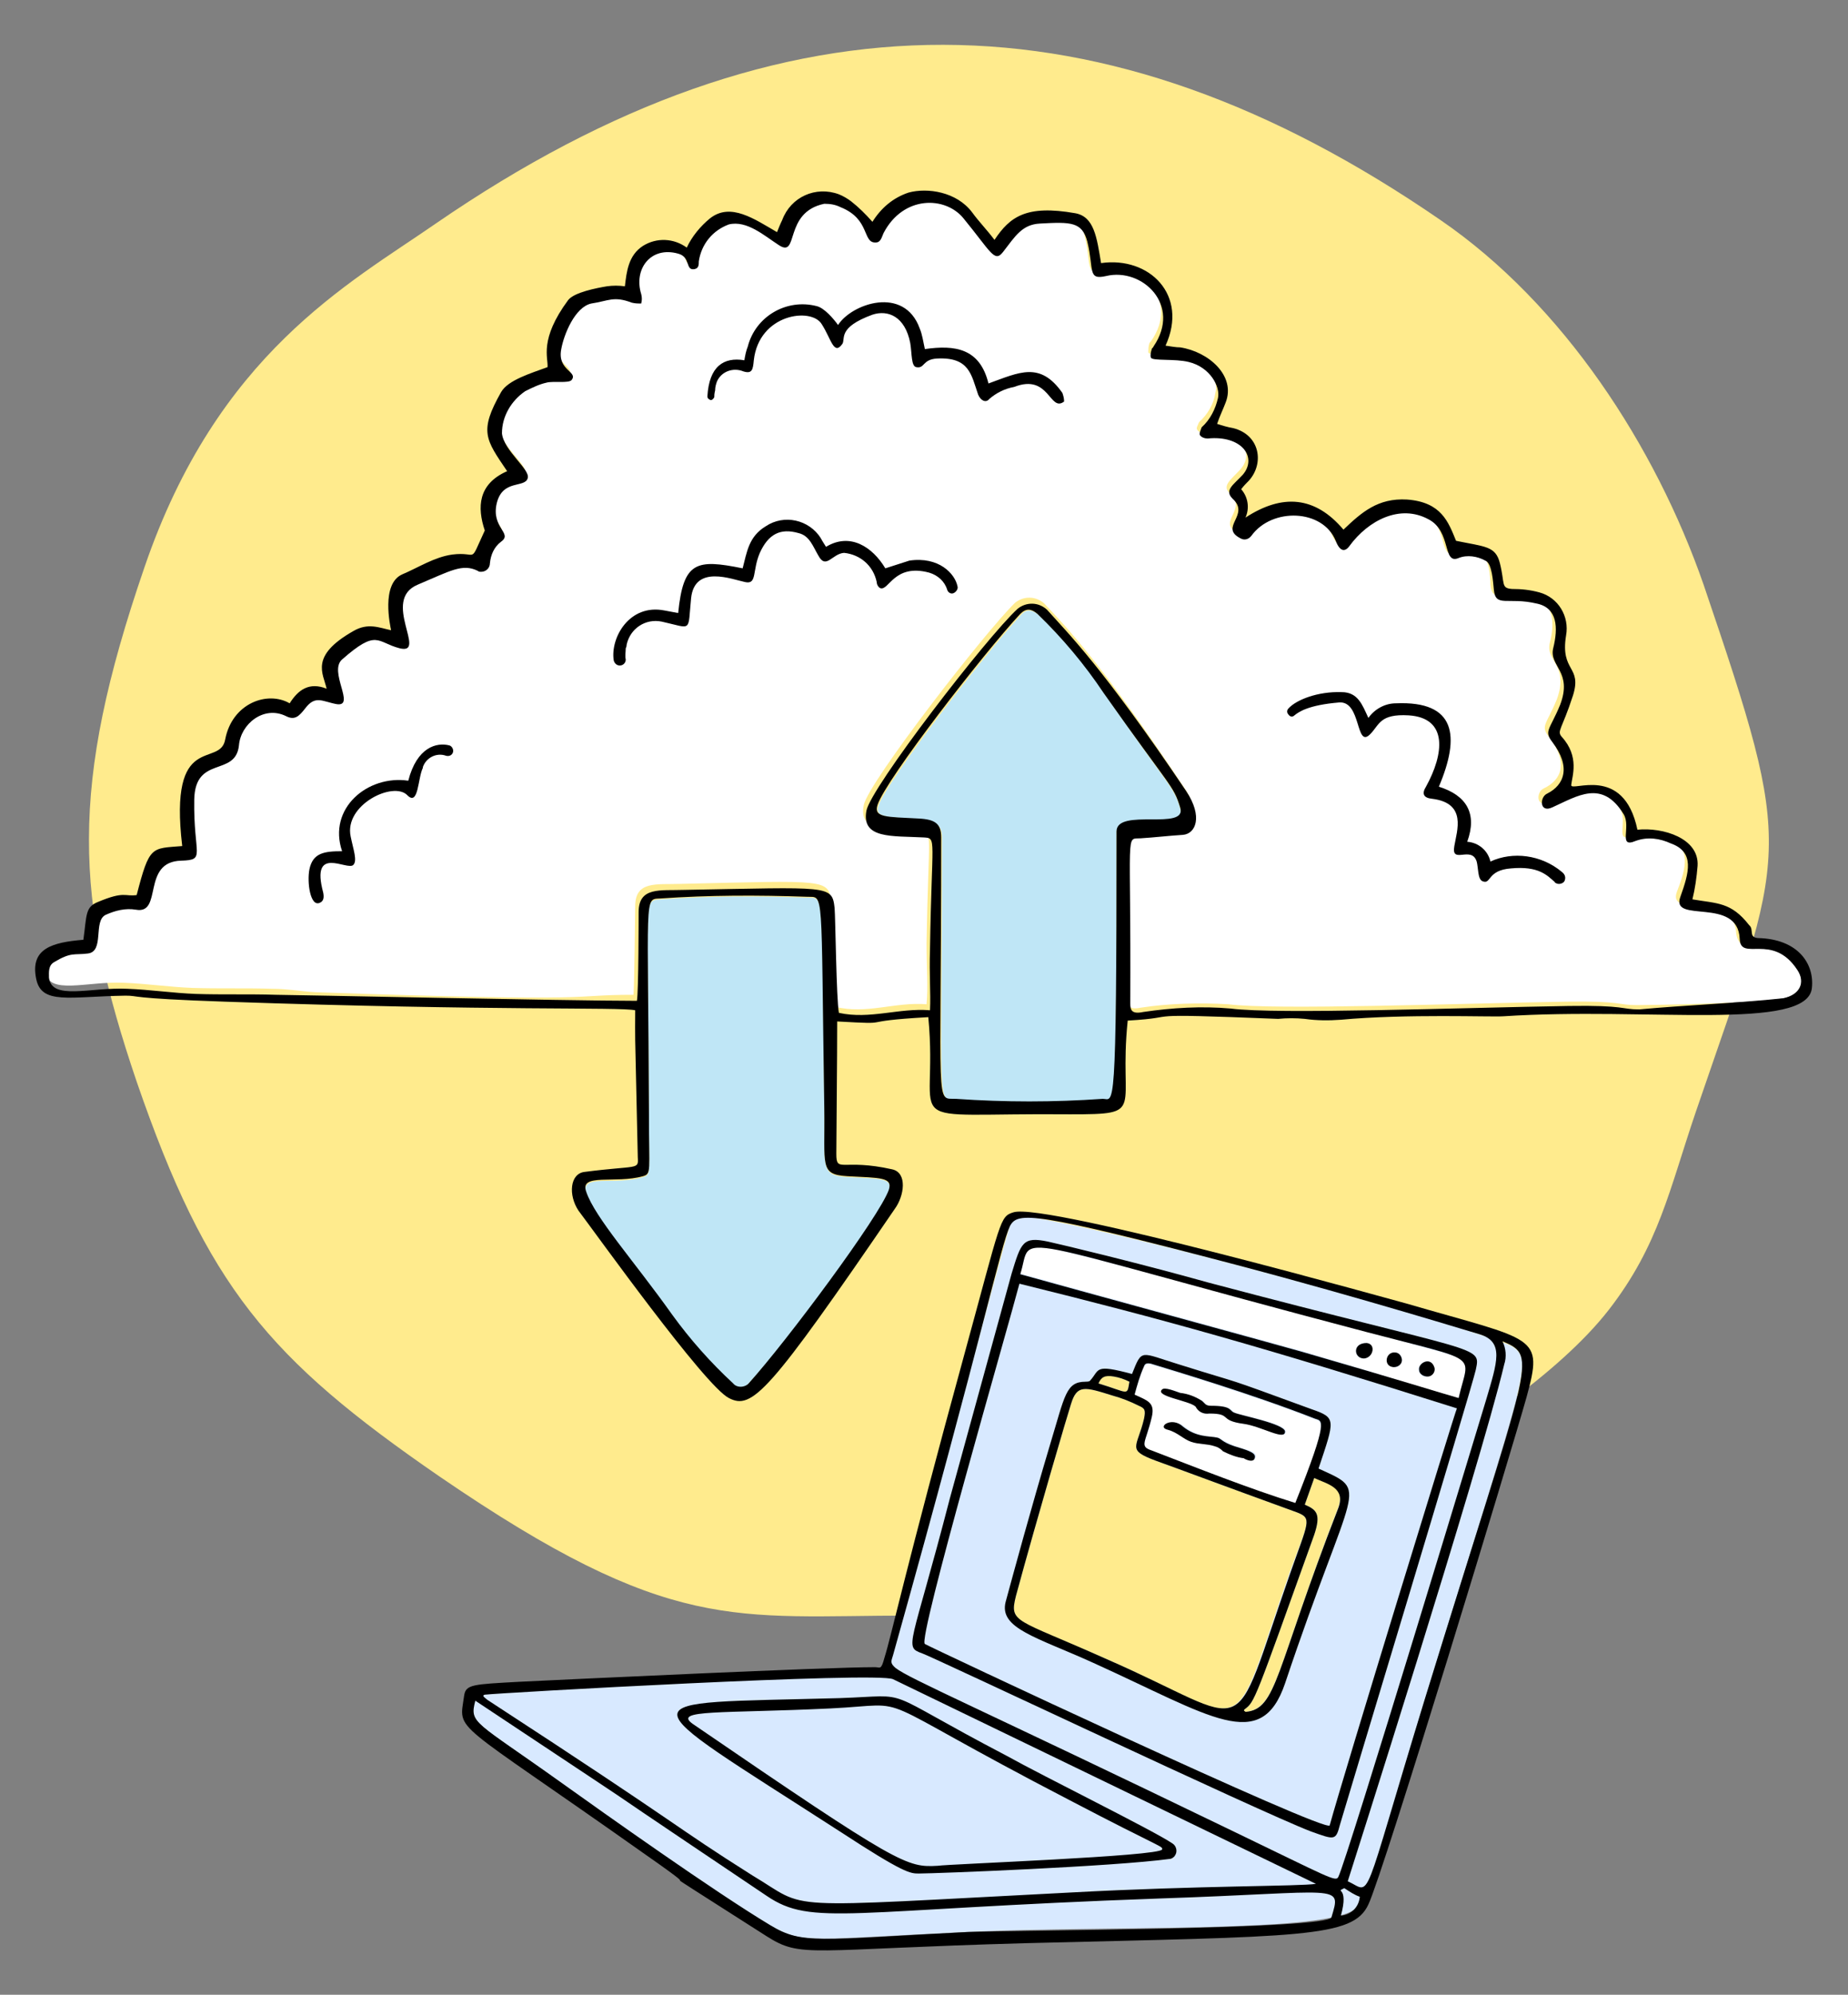 <?xml version="1.0" encoding="UTF-8"?> <svg xmlns="http://www.w3.org/2000/svg" xmlns:xlink="http://www.w3.org/1999/xlink" version="1.1" x="0px" y="0px" viewBox="0 0 215 232" style="enable-background:new 0 0 215 232;" xml:space="preserve"><rect x="0" y="0" width="215" height="232" fill="#808080" stroke="none"/> <style type="text/css"> .st0{fill:#C7D7EB;} .st1{fill:#D8E9FF;} .st2{fill:#FFFFFF;} .st3{fill:#C3F6C0;} .st4{fill:#FF9C9F;} .st5{fill:#FFEB8D;} .st6{fill:#84D492;} .st7{fill:#E7BCA5;} .st8{fill:#606060;} .st9{fill:#FFD9DB;} .st10{fill:#BED4FC;} .st11{fill:#FFF6DD;} .st12{fill:#8CAADD;} .st13{fill:#FFA87D;} .st14{fill:#C49D8F;} .st15{fill:#F9F1DD;} .st16{fill:#0062AE;} .st17{fill:#FFD239;} .st18{fill:#FFF0CD;} .st19{fill:#FCD8C8;} .st20{fill:#CFE9E7;} .st21{fill:#BFE6F6;} .st22{fill:#F8C2D9;} .st23{fill:#D4B886;} .st24{fill:#FB8C07;} .st25{fill:#BFE9DE;} .st26{fill:#262626;} .st27{fill:none;stroke:#000000;stroke-miterlimit:10;} .st28{display:none;} </style> <g id="Layer_1"> <g> <path class="st5" d="M197.3,129.3c-3.1,9.1-4.3,15.5-10.1,23c-5.9,7.6-17,14.6-25.1,20.1c-8,5.5-14.2,10.5-23.8,13.5 c-9.3,2.8-22,2-32.3,2c-20.6,0-27.9,2.3-54.9-16.2c-19.9-13.7-27-22.1-35.2-45.9C8.7,104.6,8,91.6,16.8,66 c8.5-24.9,23.8-33,33.9-40c40.7-28,77.8-27.3,116.9-0.4c14.3,9.8,25,26.3,30.6,42.4C209,99.8,207.9,98.3,197.3,129.3z"></path> <path class="st1" d="M175.8,156.5c-5.8-2.5-42.9-12.8-55.6-14.9c-1.1-0.2-2.2-0.1-2.7,0.9c-0.4,0.9-13.7,50.6-14.4,52.5 c-6.5-0.4-46.8,1.8-47.4,2c-0.3,0.2-0.5,0.5-0.5,0.8c-0.7,2.6,0,2.3,10.1,9.6c4.9,3.5,17.7,12.6,24.2,16.5c3.8,2.3,5.5,1.6,23,0.8 c16.9-0.8,42.3,0.2,45.3-2.8c2.5-2.4,1.9-4.6,8.1-24.6C177.5,159.5,178.6,158.2,175.8,156.5z"></path> <path class="st2" d="M209.1,112.7c1,1.5,0.3,3-1.6,3.4c-2.8,0.6-15.7,0.8-17.1,0.8c-2.2,0-1.7-0.5-8.2-0.4 c-12.4,0.2-33.9,1-39.3,0.3c-3.4-0.2-6.9-0.1-10.2,0.4c-1.4,0.3-1.5-0.3-1.5-1c0.3-20.5-0.6-19.1,1.2-19.2 c1.6-0.1,3.3-0.3,4.9-0.4c1.6-0.1,2.5-2.1,0.4-5.1C128,76.9,124.1,73,121.5,70.2c-1-0.9-2.4-0.9-3.4-0.1 c-3.5,3.4-17,20.8-17.6,23.5c-0.7,3.3,3,2.9,6.6,3.1c1.5,0.1,0.9,0.1,0.7,13c0,3.1,0.2,5,0,7.1c-3.6-0.3-7,1.2-10.6,0.3 c-0.2-1.5-0.3-11-0.5-12.2c-0.3-2.7-0.6-2.5-17.5-2.1c-2.8,0.1-5.3-0.4-5.3,2.6c0,0.1-0.1,9.4-0.2,10.3c-8,0-2.3,0.9-37-0.3 c-1.7-0.1-3.3-0.4-5-0.4c-3.1-0.1-6.2,0-9.3-0.1c-2.7-0.1-5.3-0.5-8-0.6c-4.3-0.2-8.8,1.5-9.1-1.3c-0.1-0.7-0.2-1.4,0.6-1.8 c2-1.1,2.3-0.8,3.9-1c1.9-0.2,0.6-3.8,2.1-4.5c1.1-0.6,2.3-0.8,3.5-0.6c3.1,0.5,0.6-5.7,5.3-5.7c2.8,0,1.4-0.6,1.5-7.1 c0.1-5.1,4.8-2.6,5.2-6.3c0.3-2.5,3-4.7,5.5-3.4c1,0.5,1.5,0.1,2.2-0.9c1.2-1.7,2-0.8,3.7-0.5c2.1,0.3-1-3.8,0.6-5.2 c4.1-3.6,4-2,6.7-1.3c3.3,0.8-2.2-5.6,2.1-7.4c3.8-1.6,5.3-2.5,7-1.6c0.5,0.3,1.1,0.1,1.4-0.4c0.1-0.1,0.1-0.3,0.1-0.4 c0.1-1,0.5-1.9,1.3-2.5c1.4-1-1.3-1.6-0.5-4.5c0.7-2.8,3.3-1.7,3.6-2.9c0.3-0.9-2.8-3.1-3-5.2c0-2,1-3.8,2.7-4.9 c0.8-0.4,1.6-0.7,2.5-1c0.7-0.2,2.5,0.1,2.9-0.3c0.7-1-1.7-1.1-1.2-3.6c0.3-1.7,1.6-4.9,3.5-5.3c2-0.4,2.6-1,4.7-0.1 c0.3,0.1,0.7,0.1,1.1,0.1c0.1-0.4,0.1-0.7,0-1.1c-0.9-2.9,1.1-5.6,4.3-4.7c1.5,0.4,0.8,2,1.9,1.8c0.5-0.1,0.5-0.5,0.5-0.9 c0.3-2,1.6-3.6,3.5-4.3c2.1-0.5,4.1,1.2,5.8,2.4c2.5,1.7,0.5-3.8,5.3-4.8c0.7,0,1.3,0.1,1.9,0.4c3.5,1.4,2.6,4.2,4.1,4.1 c0.7,0,0.7-0.7,0.9-1.1c2.3-4.4,7.2-4.3,9.3-1.7c3.2,3.9,3.6,5.2,4.6,3.9c1.4-1.8,2.2-3.2,4.3-3.3c3.6-0.2,5-0.2,5.5,2.1 c0.8,3.3,0,4.5,2.2,4c4.3-1,8.9,3.4,5.5,8.2c-0.1,0.1-0.2,0.2-0.2,0.3c-0.1,0.3-0.1,0.6-0.1,1c0.2,0.4,2.8,0.1,4.4,0.5 c2.6,0.6,3.8,2.8,3.4,4.2c-0.2,1.3-0.9,2.5-1.9,3.4c-0.1,0.3-0.4,0.7-0.2,0.9c0.2,0.3,0.6,0.4,0.9,0.4c4-0.4,5.9,2.2,4.1,4.2 c-1.1,1.2-2.2,1.9-1.2,2.8c2.1,1.9-1.6,3.3,0.9,4.6c0.4,0.3,1,0.2,1.2-0.3c0,0,0,0,0,0c2-3.1,8.2-3.2,9.8,0.6 c0.6,1.3,1.2,1.3,1.6,0.6c2.2-3.1,5.8-4.9,9.2-3.1c2.7,1.4,1.6,5.3,3.5,4.5c1-0.3,2.2-0.2,3.1,0.3c0.8,0.3,1,2.5,1,3.4 c0.2,2.2,1.6,0.9,5,1.6c2.4,0.5,2.5,2.9,1.9,5.2c-0.5,2.1,2.3,2.6,0.8,6.6c-1.2,2.9-1.9,3-0.9,4.3c2.3,3,1.5,5-0.6,6 c-0.9,0.4-0.9,2.3,0.6,1.6c3-1.4,5.9-3.3,8.3,0.8c0.9,1.5-0.7,4,1.4,3.1c1.4-0.4,2.8-0.3,4.1,0.3c2.8,1,2.2,3.4,1.1,6.2 c-1.2,3.2,6.7-0.1,6.9,4.9C202.5,111.8,206.2,108.3,209.1,112.7z"></path> <path class="st2" d="M169.5,157.8c1.7,0.6,0.9,1.7,0.2,4.8c-2.9-0.7-5.5-1.7-18.3-5.5c-1.7-0.5-27.7-7.6-32.7-9 c0.8-2.7,0.6-3.6,3.2-3C132.7,147.6,167.1,157,169.5,157.8z M165,159.3c0.1,0.5,0.5,0.9,1,0.8s0.9-0.5,0.8-1 C166.5,157.7,165,158.5,165,159.3L165,159.3z M162.1,159c0.5,0.1,0.9-0.2,1-0.7c0.1-0.5-0.2-0.9-0.7-1c0,0,0,0-0.1,0 c-0.5,0-0.9,0.3-0.9,0.8C161.3,158.5,161.6,158.9,162.1,159z M158.6,158c1.1,0,1.5-1.7,0.3-1.8C157.3,156.2,157.5,158,158.6,158 L158.6,158z"></path> <path class="st1" d="M169.4,163.7c0,0.1-14.7,48.6-14.9,48.7c-0.6,0.3-44.5-20.1-47-21.4c-0.9-0.4,9.8-37.2,11-41.9 C135.6,153.4,146.6,156.4,169.4,163.7z M153.4,170.8c1.9-5.7,2.1-5.9-0.7-6.9c-11.2-4.1-7.1-2.6-15.4-5.2 c-4.6-1.4-4.3-1.9-5.5,1.1c-4.5-1.2-3.8-0.5-4.9,0.8c-0.1,0.1-0.4,0.1-0.5,0.1c-2.3-0.1-2.3,1.6-4.1,7.2 c-2.4,7.7-4.4,15.2-5.2,18.4c-0.8,3.1,3.5,4.1,10.2,7.1c13.7,6.2,19.5,10.6,22.3,2.4C157.5,172,159.6,173.6,153.4,170.8 L153.4,170.8z"></path> <path class="st2" d="M153,165.1c0.7,0.3,1.7-0.2-2.3,9.8c-5.1-1.6-11.4-4.2-16.7-6.1c-1.5-0.5-0.7-0.9,0-3.9 c0.4-1.7-0.5-1.9-2-2.6c0.3-1.1,0.6-2.2,1.1-3.3c0.1-0.2,0.3-0.4,0.8-0.3C136.5,159.5,145.6,162.2,153,165.1z M144.8,165.6 c2,0.3,4.8,2,4.8,0.9c0-1-5.3-1.9-5.9-2.2c-0.5-0.2-0.2-0.8-2.7-0.8c-0.8,0-0.7-0.3-1.1-0.6c-0.8-0.4-1.6-0.7-2.5-0.9 c-0.6-0.2-1.8-0.7-2.1-0.4c-0.9,0.9,3.2,1.3,3.9,2c0.3,0.6,0.9,1,1.6,0.8C143.6,164.5,141.9,165.3,144.8,165.6L144.8,165.6z M144.8,169.6c0.1,0,1.3,0.6,1.3-0.3c0-0.5-1.1-0.7-2.3-1.1c-0.7-0.3-1.4-0.6-2-1c-0.9-0.2-2.4,0-4-1.3c-1.4-1.1-3.1,0.1-1.7,0.4 c1.1,0.2,1.8,1.1,2.7,1.4c0.9,0.3,1.8,0.2,2.7,0.5c0.4,0.2,0.7,0.4,1,0.6C143.2,169.2,144,169.5,144.8,169.6L144.8,169.6z"></path> <path class="st21" d="M137.3,94c0.9,2.8-7.4-0.1-7.4,2.8c0,33.7-0.2,31.1-1.5,31.1c-5.7,0.4-11.4,0.3-17.1,0 c-2.4-0.1-1.7,1.8-1.7-30.4c0-1.6-0.7-2-2.6-2.2c-3.8-0.3-5.3-0.2-4.8-1.6c1-2.9,12.4-17.7,16.6-22.2c0.6-0.7,1.3-0.6,2,0 c2.9,2.8,5.5,5.8,7.7,9.2C136.3,91.9,136.5,91.4,137.3,94z"></path> <path class="st5" d="M152.9,171.9l-1.1,3.1c1.4,0.6,1.9,1.1,1.1,3.5c-7,19.5-6.9,19.4-8.1,20.3c-0.1,0.1-0.1,0.2,0,0.2 c0,0,0.1,0.1,0.1,0.1c3.7-0.4,3.4-4.7,10.8-23.8C156.6,172.9,154.3,172.5,152.9,171.9z"></path> <path class="st5" d="M150.9,175.9c-9.1-3.3-13.6-5-16.4-6c-3.5-1.3-2.2-1.5-1.4-4.9c0.2-1,0.1-1.2-0.6-1.5c-1-0.5-2-0.9-3.1-1.2 c-3.2-1-4.1-1.3-4.8,1c-0.3,0.9-3.9,13.1-6.4,22.3c-0.8,3.2-0.1,2.7,10.4,7.3c17.6,7.7,14.2,10.6,21.4-9.9 C152.2,177,152.7,176.6,150.9,175.9z"></path> <path class="st5" d="M131.4,160.7c-0.6-0.3-1.2-0.5-1.8-0.6c-1.1-0.2-1.5,0-1.8,0.8C131.4,162,131.1,162.4,131.4,160.7z"></path> <path class="st21" d="M98.6,136.9c3.9,0.2,5.3,0.1,4.8,1.6c-1.1,3.1-11.8,17.5-16.3,22.4c-0.4,0.5-1.2,0.6-1.7,0.2 c0,0-0.1-0.1-0.1-0.1c-2.6-2.4-5-5.1-7.1-8c-4.4-6.1-9-11.3-10-14.3c-0.7-2.2,3.4-0.8,6.6-1.8c1-0.3,0.7-0.5,0.7-7.1 c-0.1-25.8-0.7-25,1.3-25.2c5.7-0.4,11.4-0.4,17.1-0.2c2,0.1,1.7-1.6,2,24.6C96,135.7,95.3,136.7,98.6,136.9z"></path> <path d="M204.5,109.1c4.7,0.1,6.6,3,6.3,5.8c-0.5,5.1-19.1,2.2-35.9,3.3c-1.4,0.1-11.3-0.3-18.9,0.4c-1.4,0.1-2.8,0.1-4.2-0.1 c-1-0.1-2.1-0.1-3.1,0c-17.6-0.7-10.5-0.2-17.5,0.2c-1.1,10.6,2.3,10.9-6.7,10.9c-21-0.2-15.2,2.2-16.5-11.3 c-9,0.5-3.4,0.9-10.6,0.5c0,4.9,0,0.1-0.1,15.4c0,2.3,0.7,0.5,6.5,1.8c1.8,0.4,1.4,3.1,0.3,4.6c-14.7,21.5-16.6,23.4-19.3,22 c-2.8-1.4-15.6-19.3-17.5-21.8c-1.2-1.8-1-4.3,0.7-4.5c6.2-0.8,6.3-0.2,6.2-1.7c-0.4-17.8-0.3-12.8-0.3-17.1 c-1.8-0.4-16,0.1-47.7-1c-11.6-0.4-9.9-0.7-11.6-0.7c-6.6,0.1-9.8,1.1-10.4-2c-0.7-3.5,1.9-4.2,5.5-4.5c0.4-2.9,0.2-3.8,1.7-4.4 c3.1-1.3,3.1-0.6,4.5-0.8c1.5-5.8,1.7-5.4,5.3-5.7c-1.6-13.5,4.4-9,5-12.4c0.8-4.2,4.9-5.7,7.5-4.2c1-1.6,2.3-2.5,4.3-1.7 c-0.4-1.8-2-3.8,3.1-6.7c1.7-1,3-0.4,4.4-0.1c-0.1-0.5-1.2-5.4,1.3-6.5c1.9-0.8,3.7-2,5.8-2.3c3.1-0.4,1.9,1.3,3.8-2.8 c-0.9-2.7-0.8-5.4,2.6-6.9c-2.5-3.7-3.3-4.6-0.7-9.2c0.8-1.4,3.5-2.2,5.4-2.9c0.1-1.1-1-3.2,2.4-7.8c0.7-0.9,3.3-1.4,4.5-1.6 c0.7-0.1,1.4-0.1,2.1,0c0.2-1.7,0.4-3.6,2.1-4.7c1.6-1,3.6-0.9,5.1,0.2c0.6-1.3,1.6-2.5,2.7-3.4c2.4-1.9,5.2,0.1,7.8,1.6 c0.2-0.5,0.4-1,0.6-1.4c1-2.7,3.9-4,6.6-3c0.5,0.2,1,0.5,1.4,0.8c0.9,0.7,1.7,1.5,2.5,2.4c1-1.6,2.4-2.8,4.2-3.4 c2.2-0.6,5.6-0.1,7.4,2.3c0.8,1.1,1.7,2,2.6,3.2c1.8-2.7,3.7-4.1,9.4-3.1c2.2,0.4,2.5,2.8,3,5.8c5.6-0.8,10.2,3.7,7.5,9.6 c0.7,0.1,1.2,0.2,1.7,0.2c3.3,0.5,6.5,3.3,5.3,6.4c-0.3,0.8-0.7,1.6-1,2.5c0.6,0.2,1.3,0.4,1.9,0.5c3.1,0.8,3.6,4.1,1.8,6.1 c-0.3,0.3-0.6,0.6-0.9,1c0.8,0.9,1,2.2,0.5,3.3c4.3-2.8,8.1-2.5,11.4,1.4c2.1-2,4-3.7,7.4-3.5c4,0.3,4.8,2.6,5.7,4.8 c3.4,0.7,4.6,0.6,5.1,2.6c0.6,2.4,0.1,2.9,1.4,3c1.1,0,2.1,0.1,3.2,0.4c2.2,0.6,3.5,2.8,3.1,5c-0.7,4.3,1.9,3.5,0.8,7 c-1.3,4-1.9,4.1-1.3,4.8c2.1,2.3,1.2,4.6,1.1,5.6c-0.1,0.9,6.1-2.5,7.7,5.2c3-0.3,7.2,1,7,4.2c-0.1,1.3-0.3,2.7-0.6,3.9 c2.9,0.5,4.5,0.3,6.6,3C204.1,108.1,203.4,109,204.5,109.1z M207.5,116.1c1.9-0.4,2.6-1.8,1.6-3.3c-2.9-4.4-6.6-0.9-6.7-3.6 c-0.2-5-8.1-1.7-6.9-4.9c1-2.8,1.7-5.2-1.1-6.2c-1.3-0.6-2.7-0.8-4.1-0.3c-2.1,0.9-0.5-1.6-1.4-3.1c-2.5-4.1-5.4-2.1-8.3-0.8 c-1.5,0.7-1.5-1.2-0.6-1.6c2-1,2.8-3.1,0.6-6c-1-1.3-0.3-1.4,0.9-4.3c1.5-3.9-1.3-4.5-0.8-6.6c0.6-2.4,0.5-4.7-1.9-5.2 c-3.4-0.8-4.8,0.5-5-1.6c-0.1-0.9-0.2-3.1-1-3.4c-0.9-0.5-2.1-0.7-3.1-0.3c-1.9,0.8-0.8-3.1-3.5-4.5c-3.3-1.8-7,0.1-9.2,3.1 c-0.5,0.7-1.1,0.7-1.6-0.6c-1.5-3.7-7.4-3.9-9.8-0.6c-0.3,0.4-0.8,0.6-1.3,0.3c-2.5-1.3,1.2-2.7-0.9-4.6c-1-1,0.1-1.6,1.2-2.8 c1.7-2-0.1-4.6-4.1-4.2c-0.3,0-0.7-0.1-0.9-0.4c-0.1-0.2,0.1-0.6,0.2-0.9c1-0.9,1.6-2.1,1.9-3.4c0.3-1.3-0.9-3.6-3.4-4.2 c-1.6-0.4-4.2-0.1-4.4-0.5c-0.1-0.3,0-0.7,0.1-1c0-0.1,0.2-0.2,0.2-0.3c3.3-4.8-1.3-9.2-5.5-8.2c-2.2,0.5-1.4-0.7-2.2-4 c-0.6-2.3-1.9-2.3-5.5-2.1c-2.1,0.1-2.9,1.5-4.3,3.3c-1,1.3-1.4,0-4.6-3.9c-2.1-2.6-7-2.7-9.3,1.7c-0.2,0.4-0.3,1.1-0.9,1.1 c-1.6,0.1-0.6-2.7-4.1-4.1c-0.6-0.3-1.2-0.4-1.9-0.4c-4.8,1-2.9,6.4-5.3,4.8c-1.7-1.1-3.7-2.9-5.8-2.4c-1.9,0.7-3.2,2.3-3.5,4.3 c0,0.4,0,0.8-0.5,0.9c-1.1,0.2-0.4-1.4-1.9-1.8c-3.2-0.9-5.2,1.8-4.3,4.7c0.1,0.4,0.1,0.7,0,1.1c-0.4,0-0.7,0-1.1-0.1 c-2.1-0.8-2.7-0.2-4.7,0.1c-1.9,0.4-3.2,3.6-3.5,5.3c-0.5,2.5,2,2.6,1.2,3.6c-0.3,0.4-2.2,0.1-2.9,0.3c-0.9,0.2-1.7,0.6-2.5,1 c-1.6,1.1-2.7,2.9-2.7,4.9c0.2,2,3.3,4.2,3,5.2c-0.3,1.2-2.9,0.1-3.6,2.9c-0.7,2.9,1.9,3.5,0.5,4.5c-0.8,0.6-1.2,1.5-1.3,2.5 c0,0.6-0.5,1-1,1c-0.2,0-0.3,0-0.4-0.1c-1.8-0.9-3.2,0-7,1.6c-4.3,1.8,1.2,8.2-2.1,7.4c-2.7-0.7-2.6-2.3-6.7,1.3 c-1.6,1.4,1.6,5.5-0.6,5.2c-1.7-0.3-2.5-1.1-3.7,0.5c-0.7,0.9-1.2,1.4-2.2,0.9c-2.6-1.3-5.3,0.9-5.5,3.4c-0.4,3.7-5.1,1.1-5.2,6.3 c-0.1,6.5,1.4,7-1.5,7.1c-4.7,0.1-2.1,6.3-5.3,5.7c-1.2-0.2-2.4,0.1-3.5,0.6c-1.5,0.7-0.1,4.3-2.1,4.5c-1.6,0.2-1.9-0.2-3.9,1 c-0.7,0.4-0.6,1.2-0.6,1.8c0.3,2.7,4.8,1.1,9.1,1.3c2.7,0.1,5.3,0.5,8,0.6c3.1,0.1,6.2,0,9.3,0.1c1.7,0,34,0.7,42,0.7 c0.2-0.9,0.2-10.2,0.2-10.3c0-3,2.5-2.5,5.3-2.6c16.9-0.3,17.2-0.6,17.5,2.1c0.1,1.1,0.2,10.6,0.5,12.2c3.6,0.8,7-0.6,10.6-0.3 c0.1-2.1-0.1-4,0-7.1c0.2-13,0.8-12.9-0.7-13c-3.7-0.2-7.3,0.2-6.7-3.1c0.5-2.7,14-20.2,17.6-23.5c1-0.8,2.4-0.8,3.4,0.1 c2.5,2.8,6.5,6.7,16.2,21.1c2,3,1.1,5-0.4,5.1c-1.6,0.1-3.3,0.3-4.9,0.4c-1.8,0.1-1.1-1.2-1.2,19.2c0,0.7,0.1,1.3,1.5,1 c3.4-0.5,6.8-0.7,10.2-0.4c5.3,0.7,26.9-0.1,39.3-0.3c6.6-0.1,6.1,0.4,8.2,0.4C196.1,116.9,201.8,116.7,207.5,116.1L207.5,116.1z M129.9,96.7c0-2.8,8.3,0,7.4-2.8c-0.8-2.6-1-2.1-8.9-13.3c-2.2-3.3-4.8-6.4-7.7-9.2c-0.7-0.6-1.3-0.7-2,0 c-4.2,4.5-15.6,19.2-16.6,22.2c-0.5,1.5,1,1.4,4.8,1.6c1.9,0.1,2.6,0.6,2.6,2.2c0,32.2-0.7,30.3,1.7,30.4c5.7,0.4,11.4,0.4,17.1,0 C129.6,127.8,129.9,130.4,129.9,96.7L129.9,96.7z M103.4,138.4c0.5-1.5-1-1.4-4.8-1.6c-3.3-0.2-2.6-1.2-2.7-7.9 c-0.4-26.1,0-24.5-2-24.6c-5.7-0.2-11.4-0.2-17.1,0.2c-1.9,0.1-1.4-0.7-1.3,25.2c0,6.6,0.3,6.8-0.7,7.1c-3.2,0.9-7.4-0.4-6.6,1.8 c1,3,5.6,8.1,10,14.3c2.1,2.9,4.5,5.6,7.1,8c0.4,0.5,1.2,0.5,1.7,0.1c0,0,0.1-0.1,0.1-0.1C91.6,155.9,102.3,141.5,103.4,138.4z"></path> <path d="M181.7,101.4c0.4,0.3,0.5,0.7,0.3,1.1c-0.2,0.3-0.7,0.4-1,0.2c0,0-0.1,0-0.1-0.1c-0.9-0.8-1.9-1.9-5.1-1.6 c-2.8,0.2-2.3,1.9-3.3,1.5c-0.6-0.2-0.5-1.6-0.7-2.3c-0.6-1.9-3,0.4-2.6-1.8c0.3-1.8,1.5-5-2.6-5.5c-1-0.1-1.2-0.6-0.7-1.4 c2.1-3.8,2.6-8-2-8.3c-3.4-0.2-3.4,1.1-4.5,2.2c-1.7,1.7-1-3.9-3.6-3.7c-3.6,0.3-4.7,1.1-5.2,1.5c-0.2,0.2-0.5,0.2-0.7-0.1 c-0.2-0.2-0.2-0.5,0-0.7c0.9-1,3.4-2,6.2-1.9c1.9,0,2.4,1.5,3.1,3c0.7-1,1.9-1.7,3.2-1.7c7-0.3,7.5,3.8,5,9.7 c3.2,1,4.5,3.1,3.3,6.4c1.3,0.1,2.4,1,2.7,2.3C176,99,179.3,99.4,181.7,101.4z"></path> <path d="M163.6,151.6c15.1,4.4,16,3.6,14,10.9c-1.7,6.1-16.6,55.2-18.4,59c-1.8,3.9-7.7,3.7-39.8,4.5c-25.4,0.7-26.1,1.8-30.2-0.8 c-17.7-11.3-4.5-2.8-14.1-9.5c-22.9-16.2-21.7-14.1-21.1-18.5c0.2-1.3,1-1.3,6.4-1.6c6.2-0.3,35.7-1.7,41.4-1.7 c0.6,0,0.7,0.4,1.1-1.1c0.8-2.5,2.5-10.5,9.3-35.3c4.3-15.7,4.1-16,5.7-16.5C121.6,139.8,163.5,151.6,163.6,151.6z M174.8,156 c0.4,0.8,0.5,1.8,0.2,2.7c-2.8,11.8-18.2,60.1-18.2,60.1c2.9,1.3,1.4,3.5,9-21.3C178,157.9,179.1,157.8,174.8,156L174.8,156z M172.9,162.8c1.3-4.4,2.1-6.7-0.7-7.6c-0.1,0-13.6-4.2-28.4-8.1c-23.6-6.2-25.4-6.2-26.3-4.5c-1.1,2.3-2.9,11.7-13.6,49.9 c-0.2,0.7-0.4,0.9,0.3,1.5c1.7,1.3,9.3,4.5,39.3,19c11.2,5.4,11.9,5.9,12.2,5.3C156.6,216.7,172.9,162.8,172.9,162.8L172.9,162.8z M156,222.8c1.2-0.1,2.1-1,2.2-2.2c-0.6-0.2-1.2-0.6-1.8-1C155.2,220.2,157,219.2,156,222.8L156,222.8z M154.9,223 c1.2-4,1.2-2.9-19.9-2.2c-36.4,1.3-40.5,3.3-45.8-0.3c-31.4-21.1-3.8-2.7-33.9-22.7c-0.7,2.7-0.1,2.3,10.1,9.6 c4.9,3.5,17.7,12.6,24.2,16.5c3.8,2.3,5.5,1.7,23,0.8C118.2,224.5,154.5,224.4,154.9,223z M124.7,220.1c14.8-0.8,26.6-0.7,28.4-1 c0,0-49.2-23.8-49.2-23.8c-1.8-0.9-45.9,1.6-47.5,1.8c-0.3,0.1-0.2,0.2,0.3,0.6c23.5,15.3,21.3,14.4,30.8,20.4 C94.4,222.2,89.6,221.9,124.7,220.1L124.7,220.1z"></path> <path d="M171.7,159.3c-0.4,1.9-15.5,51.8-15.8,52.9c-0.5,1.9-0.6,1.8-3.4,0.8c-6-2.3-44-20.3-45.2-20.7c-2.2-0.8-1.3-0.6,3.2-18 c0.5-1.8,7.2-26.2,7.2-26.2c1.1-3.6,1.3-4.3,4.2-3.7c1.8,0.4,10.2,2.4,18.8,4.8C172.4,157.6,172.3,156.4,171.7,159.3z M169.7,162.6c1.2-5.3,2.9-4.1-10.8-7.7c-43.3-11.4-38.6-11.7-40.2-6.7c5,1.4,31,8.5,32.7,9C164.2,160.9,166.9,161.8,169.7,162.6 L169.7,162.6z M154.7,212.3c1.5-5.5,14.7-48.5,14.8-48.5c-22.8-7.2-33.9-10.3-50.9-14.5c-1.3,5-11.9,41.5-11,41.9 C107.6,191.3,154.4,213.3,154.7,212.3L154.7,212.3z"></path> <path d="M166.9,159.1c0.1,0.5-0.3,1-0.8,1s-1-0.3-1-0.8l0,0C165,158.5,166.5,157.7,166.9,159.1z"></path> <path d="M162.3,157.3c0.5,0,0.8,0.5,0.8,0.9c0,0.5-0.5,0.8-0.9,0.8c0,0,0,0-0.1,0C160.9,158.9,161.2,157.2,162.3,157.3z"></path> <path d="M159,156.2c1.1,0.1,0.8,1.7-0.3,1.8C157.5,158,157.3,156.2,159,156.2z"></path> <path d="M153.4,170.8c6.1,2.8,4.1,1.1-3.9,25c-2.8,8.2-8.6,3.8-22.3-2.4c-6.6-3-11-4-10.2-7.1c0.9-3.3,2.9-10.7,5.2-18.4 c1.7-5.6,1.8-7.2,4.1-7.2c0.1,0,0.4,0,0.5-0.1c1.2-1.3,0.4-2,4.9-0.8c1.2-3,0.9-2.5,5.5-1.1c8.3,2.6,4.2,1.1,15.4,5.2 C155.5,164.9,155.3,165.1,153.4,170.8z M155.7,175.4c0.9-2.4-1.3-2.8-2.8-3.5l-1.1,3.1c1.4,0.6,1.9,1.1,1.1,3.5 c-7,19.5-6.9,19.4-8.1,20.3c-0.1,0.1-0.1,0.2,0,0.2c0,0,0.1,0.1,0.1,0.1C148.6,198.8,148.3,194.4,155.7,175.4z M150.7,174.8 c4-10,3.1-9.5,2.3-9.8c-7.4-2.9-16.5-5.6-19.1-6.4c-0.5-0.1-0.7,0-0.8,0.3c-0.5,1.1-0.8,2.2-1.1,3.3c1.5,0.7,2.4,0.9,2,2.6 c-0.7,3-1.5,3.4,0,3.9C139.2,170.7,145.5,173.2,150.7,174.8L150.7,174.8z M150.1,183c2.1-6,2.6-6.4,0.8-7.1 c-9.1-3.3-13.6-5-16.4-6c-3.5-1.3-2.2-1.5-1.4-4.9c0.2-1,0.1-1.2-0.6-1.5c-1-0.5-2-0.9-3.1-1.2c-3.2-1-4.1-1.3-4.8,1 c-0.3,0.9-3.9,13.1-6.4,22.3c-0.8,3.2-0.1,2.6,10.4,7.3C146.3,200.6,142.9,203.5,150.1,183L150.1,183z M127.8,160.9 c3.6,1.1,3.3,1.5,3.6-0.2c-0.6-0.3-1.2-0.5-1.8-0.6C128.5,159.9,128.1,160.2,127.8,160.9z"></path> <path d="M149.5,166.5c0,1.1-2.7-0.6-4.8-0.9c-3-0.4-1.3-1.2-4-1.2c-0.7,0.1-1.3-0.2-1.6-0.8c-0.7-0.7-4.8-1.2-3.9-2 c0.3-0.3,1.5,0.2,2.1,0.4c0.9,0.1,1.7,0.4,2.5,0.9c0.4,0.3,0.4,0.6,1.1,0.6c2.5,0,2.1,0.6,2.7,0.8 C144.2,164.6,149.5,165.6,149.5,166.5z"></path> <path d="M146,169.4c0,0.9-1.2,0.3-1.3,0.2c-0.8-0.1-1.6-0.4-2.4-0.8c-0.3-0.3-0.6-0.5-1-0.6c-0.9-0.3-1.8-0.2-2.7-0.5 c-0.9-0.3-1.6-1.1-2.7-1.4c-1.4-0.3,0.4-1.6,1.7-0.4c1.6,1.3,3.1,1.1,4,1.3c0.5,0.1,0.5,0.5,2,1C144.9,168.6,146,168.9,146,169.4z "></path> <path d="M136.4,214.4c0.5,0.3,0.6,1,0.3,1.4c-0.1,0.2-0.4,0.4-0.6,0.4c-6.6,0.9-27.3,1.7-29.2,1.7c-1,0-1.7,0-9.2-4.9 c-25.1-16.2-25.3-14.8,0-15.5c8.9-0.3,4.1-1.3,19.4,6.7C121.4,206.6,134.2,212.9,136.4,214.4z M135.2,215.1 c0.1-0.4,0-0.1-10.7-5.7c-24.7-12.8-17.5-11.2-27.9-10.7c-12.6,0.6-18.4,0.1-16,1.8c24.1,16.5,24.9,16.7,28.5,16.5 C110.3,216.8,135,215.9,135.2,215.1L135.2,215.1z"></path> <path d="M123.6,45.7c0.1,0.3,0.2,0.6,0.2,1c-1.7,1.3-1.7-3.3-5.8-1.7c-1.1,0.2-2.1,0.7-2.9,1.4c-0.4,0.5-1,0.2-1.3-0.5 c-0.8-2.3-1-4.4-4.8-4.2c-1.7,0.1-1.4,1.2-2.4,1c-0.6-0.1-0.5-1.6-0.7-2.8c-0.6-3.1-2.6-3.9-4.4-3.3c-4.1,1.5-3.1,2.8-3.5,3.4 c-1,1.4-1.3-0.6-2.4-2.3c-1.2-2-7.3-1.2-7.9,4.2c-0.1,1.1-0.2,1.6-1.2,1.3c-1.2-0.5-2.6,0-3.1,1.2c-0.1,0.3-0.2,0.6-0.2,1 c-0.1,0.4-0.1,0.6-0.1,0.8c-0.1,0.2-0.3,0.4-0.5,0.3c-0.2-0.1-0.3-0.2-0.3-0.4c0.2-3.5,1.9-4.6,4.3-4.2c0.1-0.6,0.2-1.1,0.4-1.6 c0.9-3.5,4.5-5.6,8-4.7c0.9,0.2,2,1.5,2.5,2.2c1.6-2.5,7.7-4.6,9.5,0.4c0.3,0.7,0.4,1.5,0.6,2.4c3.5-0.5,6.4-0.1,7.4,4 C118.6,43.3,121,42,123.6,45.7z"></path> <path d="M105.8,65.2c3.4-0.5,5.3,1.5,5.6,3c0.1,0.3-0.2,0.7-0.5,0.8c-0.3,0.1-0.6-0.1-0.7-0.4c-0.3-1-1.1-1.7-2.1-2 c-4.1-1.1-4.7,2.2-5.7,1.8c-0.2-0.1-0.4-0.4-0.4-0.7c-0.4-1.9-1.9-3.2-3.8-3.4c-1.4,0.1-2.1,2-3,0.3c-0.6-1-1-2.3-2.3-2.6 c-2.1-0.6-3.5,0.1-4.5,2.3c-0.9,2.1-0.3,3.7-1.7,3.4c-1.5-0.3-5.9-2.1-6.3,1.9c-0.4,4,0.2,3.5-3.4,2.7c-1.9-0.4-3.7,0.8-4.1,2.7 c0,0.1,0,0.2-0.1,0.4c0,0.4-0.1,0.9,0,1.3c0,0.4-0.3,0.7-0.7,0.7c-0.3,0-0.6-0.2-0.7-0.6c-0.4-2.6,1.8-6.6,5.9-5.8l1.6,0.3 c0.6-6,2.1-6.3,7.5-5.2c0.5-1.9,0.7-3.7,2.7-4.9c2.1-1.4,5-0.8,6.4,1.4c0,0.1,0.1,0.1,0.1,0.2c0.2,0.3,0.3,0.5,0.5,0.8 c2.8-1.7,5.4,0,6.9,2.5C103.9,65.8,104.9,65.5,105.8,65.2z"></path> <path d="M47.5,90.8c1-3.9,3.3-4.5,4.8-4.1c0.3,0.1,0.5,0.5,0.4,0.8c-0.1,0.3-0.4,0.5-0.8,0.4c-1.1-0.4-2.3,0.2-2.7,1.3 c0,0,0,0.1,0,0.1c-0.6,1.2-0.5,4.5-1.8,3.2c-1.6-1.7-7.4,1.1-6.6,4.8c0.3,1.5,0.8,2.8,0.3,3.3c-0.7,0.7-5-2.4-3.5,3.2 c0.1,0.5,0.1,1-0.4,1.2c-1.1,0.5-1.5-2.4-1.2-3.9c0.4-1.9,1.7-2.1,3.8-2.1C38.1,94,42.8,90.1,47.5,90.8z"></path> </g> </g> <g id="Guides" class="st28"> </g> </svg> 